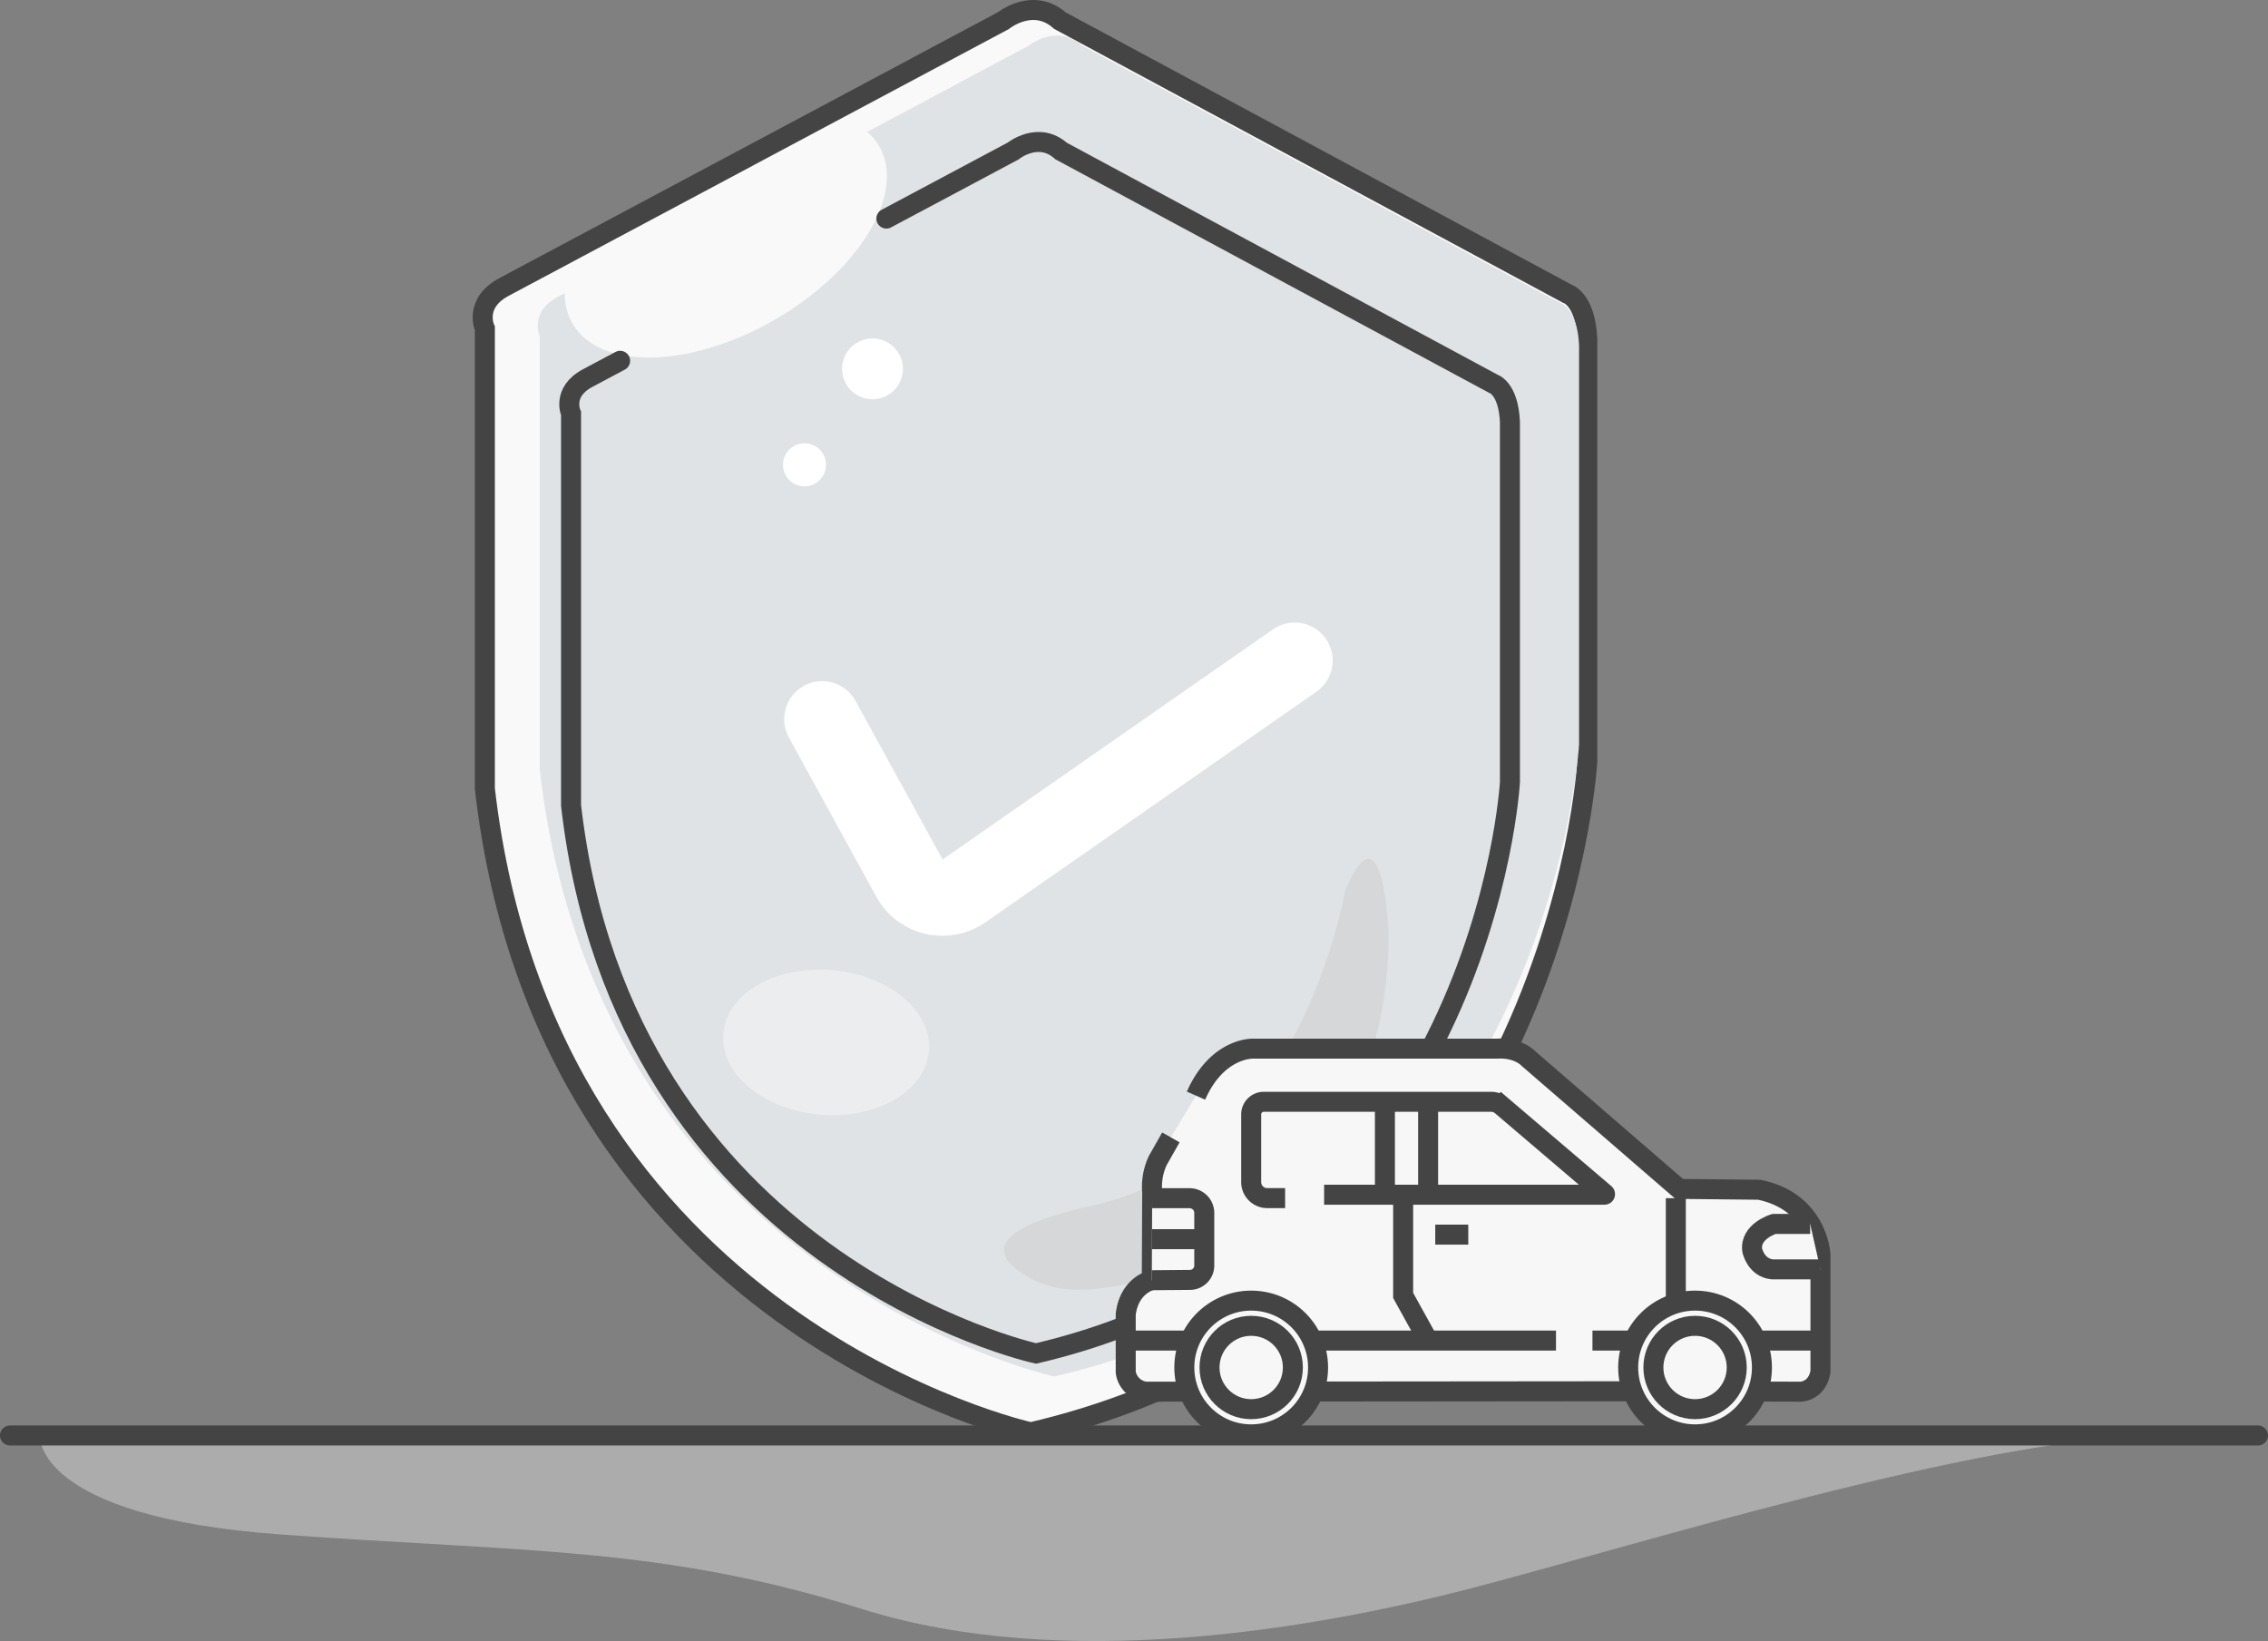 <svg id="Layer_1" data-name="Layer 1" xmlns="http://www.w3.org/2000/svg" viewBox="0 0 567.02 410.31"><rect x="0" y="0" width="567.02" height="410.31" fill="#808080" stroke="none"/><defs><style>.cls-1{fill:#eaeaea;opacity:0.42;}.cls-2,.cls-7,.cls-9{fill:none;}.cls-12,.cls-2,.cls-5{stroke:#444;}.cls-2,.cls-9{stroke-linecap:round;}.cls-12,.cls-2,.cls-5,.cls-7,.cls-9{stroke-miterlimit:10;}.cls-12,.cls-2,.cls-5,.cls-7{stroke-width:5px;}.cls-3,.cls-4{fill:#e9caff;}.cls-3{opacity:0.15;}.cls-5{fill:#f9f9f9;}.cls-6{fill:#e0e3e5;}.cls-7{stroke:#360659;}.cls-10,.cls-8{fill:#fff;}.cls-9{stroke:#fff;stroke-width:19px;}.cls-10{opacity:0.37;}.cls-11{fill:#d4d5d6;opacity:0.84;}.cls-12{fill:#f7f7f7;}</style></defs><path class="cls-1" d="M293.67,558.94s-1.64,20.27,60.2,24.75,95.42,3,145.43,18.66,112,5.22,152.26-5.22,126.88-37.57,170.92-38.19Z" transform="translate(-283.71 -200.03)"/><line class="cls-2" x1="2.5" y1="358.91" x2="564.52" y2="358.91"/><rect class="cls-3" x="282.62" y="58.71" width="2" height="23.43"/><path class="cls-4" d="M414.78,299.85" transform="translate(-283.71 -200.03)"/><path class="cls-5" d="M409.74,271.77l124.82-66.58s7.4-6,14.14,0l126.85,68.28s4.52,1.28,5,11.31V390.42s-7.68,137-139.14,167.73c0,0-121-26.47-136.48-160.91V282.17S402,275.9,409.74,271.77Z" transform="translate(-283.71 -200.03)"/><path class="cls-6" d="M673.83,275.81,554.25,211.43c-6.36-5.63-13.33,0-13.33,0L500.52,233a14,14,0,0,1,3,3.62c6.76,11.71-4.92,31.11-26.1,43.34s-43.83,12.65-50.59.94a14.86,14.86,0,0,1-1.91-7.58l-1.69.9c-7.3,3.9-4.58,9.81-4.58,9.81V392.49c14.58,126.73,128.67,151.7,128.67,151.7,123.93-29,131.17-158.13,131.17-158.13V286.47C678.09,277,673.83,275.81,673.83,275.81Z" transform="translate(-283.71 -200.03)"/><path class="cls-2" d="M505.31,254.68,537,237.79s6.3-5.09,12,0l108,58.16s3.85,1.08,4.21,9.63v90s-6.53,116.68-118.49,142.85c0,0-103.07-22.55-116.24-137v-98s-2.45-5.34,4.14-8.86l8.13-4.33" transform="translate(-283.71 -200.03)"/><path class="cls-7" d="M442.73,261.88" transform="translate(-283.71 -200.03)"/><circle class="cls-8" cx="218.13" cy="92.22" r="7.6"/><circle class="cls-8" cx="201.13" cy="116.22" r="5.38"/><path class="cls-9" d="M489.27,379.84l21.83,39.79a9.38,9.38,0,0,0,13.58,3.18l82.71-57.62" transform="translate(-283.71 -200.03)"/><ellipse class="cls-10" cx="490.22" cy="460.62" rx="18.13" ry="25.8" transform="translate(-294.75 709.18) rotate(-85.04)"/><path class="cls-11" d="M620,422.72s-11.27,67.34-63,78.7c-27.68,6.08-24.94,12.84-16.43,17.81,10.5,6.13,22.17,2.26,34.09-.16,26.63-5.4,56.21-39.11,56.23-85.24C630.89,433.83,629.71,399.81,620,422.72Z" transform="translate(-283.71 -200.03)"/><path class="cls-12" d="M576.44,484.41l-3.26,5.75a15.42,15.42,0,0,0-1.41,7.93l-.1,22s-5.65,1.2-6.52,8.58v14.43a5.7,5.7,0,0,0,5,4.89l121.47-.11,42.22.11s4.13,0,5-5v-29.2s-.55-13.25-15.31-16.29l-20-.21-37.67-32.57s-2.5-2.82-7.92-2.5l-61,0s-8.9-.3-14.22,11.75" transform="translate(-283.71 -200.03)"/><path class="cls-12" d="M605,499.61" transform="translate(-283.71 -200.03)"/><path class="cls-12" d="M614.75,498.74h70.1a.14.14,0,0,0,.09-.24l-25.89-22.07a4,4,0,0,0-2.52-.92H599.67a3.15,3.15,0,0,0-3.15,3.15v16.93a4,4,0,0,0,4,4H605" transform="translate(-283.71 -200.03)"/><line class="cls-12" x1="346.24" y1="276.78" x2="346.24" y2="297.62"/><line class="cls-12" x1="357.04" y1="276.78" x2="357.04" y2="297.62"/><polyline class="cls-12" points="350.8 299.58 350.8 323.89 357.04 335.18"/><line class="cls-12" x1="389.01" y1="335.18" x2="282.2" y2="335.18"/><line class="cls-12" x1="398.13" y1="335.18" x2="453.71" y2="335.18"/><path class="cls-12" d="M736.27,506.05h-9.06s-6.08,1.81-5.43,6.58c0,0,.87,4.34,5,4.78h12.05" transform="translate(-283.71 -200.03)"/><line class="cls-12" x1="418.97" y1="299.58" x2="418.97" y2="334.09"/><path class="cls-12" d="M571.76,499.61h9.34a3.69,3.69,0,0,1,3.69,3.69v13.15a3.59,3.59,0,0,1-3.56,3.59l-9.56.08" transform="translate(-283.71 -200.03)"/><line class="cls-12" x1="300.21" y1="309.83" x2="288.01" y2="309.83"/><line class="cls-12" x1="358.83" y1="308.69" x2="367.08" y2="308.69"/><circle class="cls-12" cx="312.81" cy="341.91" r="16.72"/><circle class="cls-12" cx="312.81" cy="341.91" r="10.42"/><circle class="cls-12" cx="423.78" cy="341.91" r="16.72"/><circle class="cls-12" cx="423.78" cy="341.91" r="10.42"/></svg>